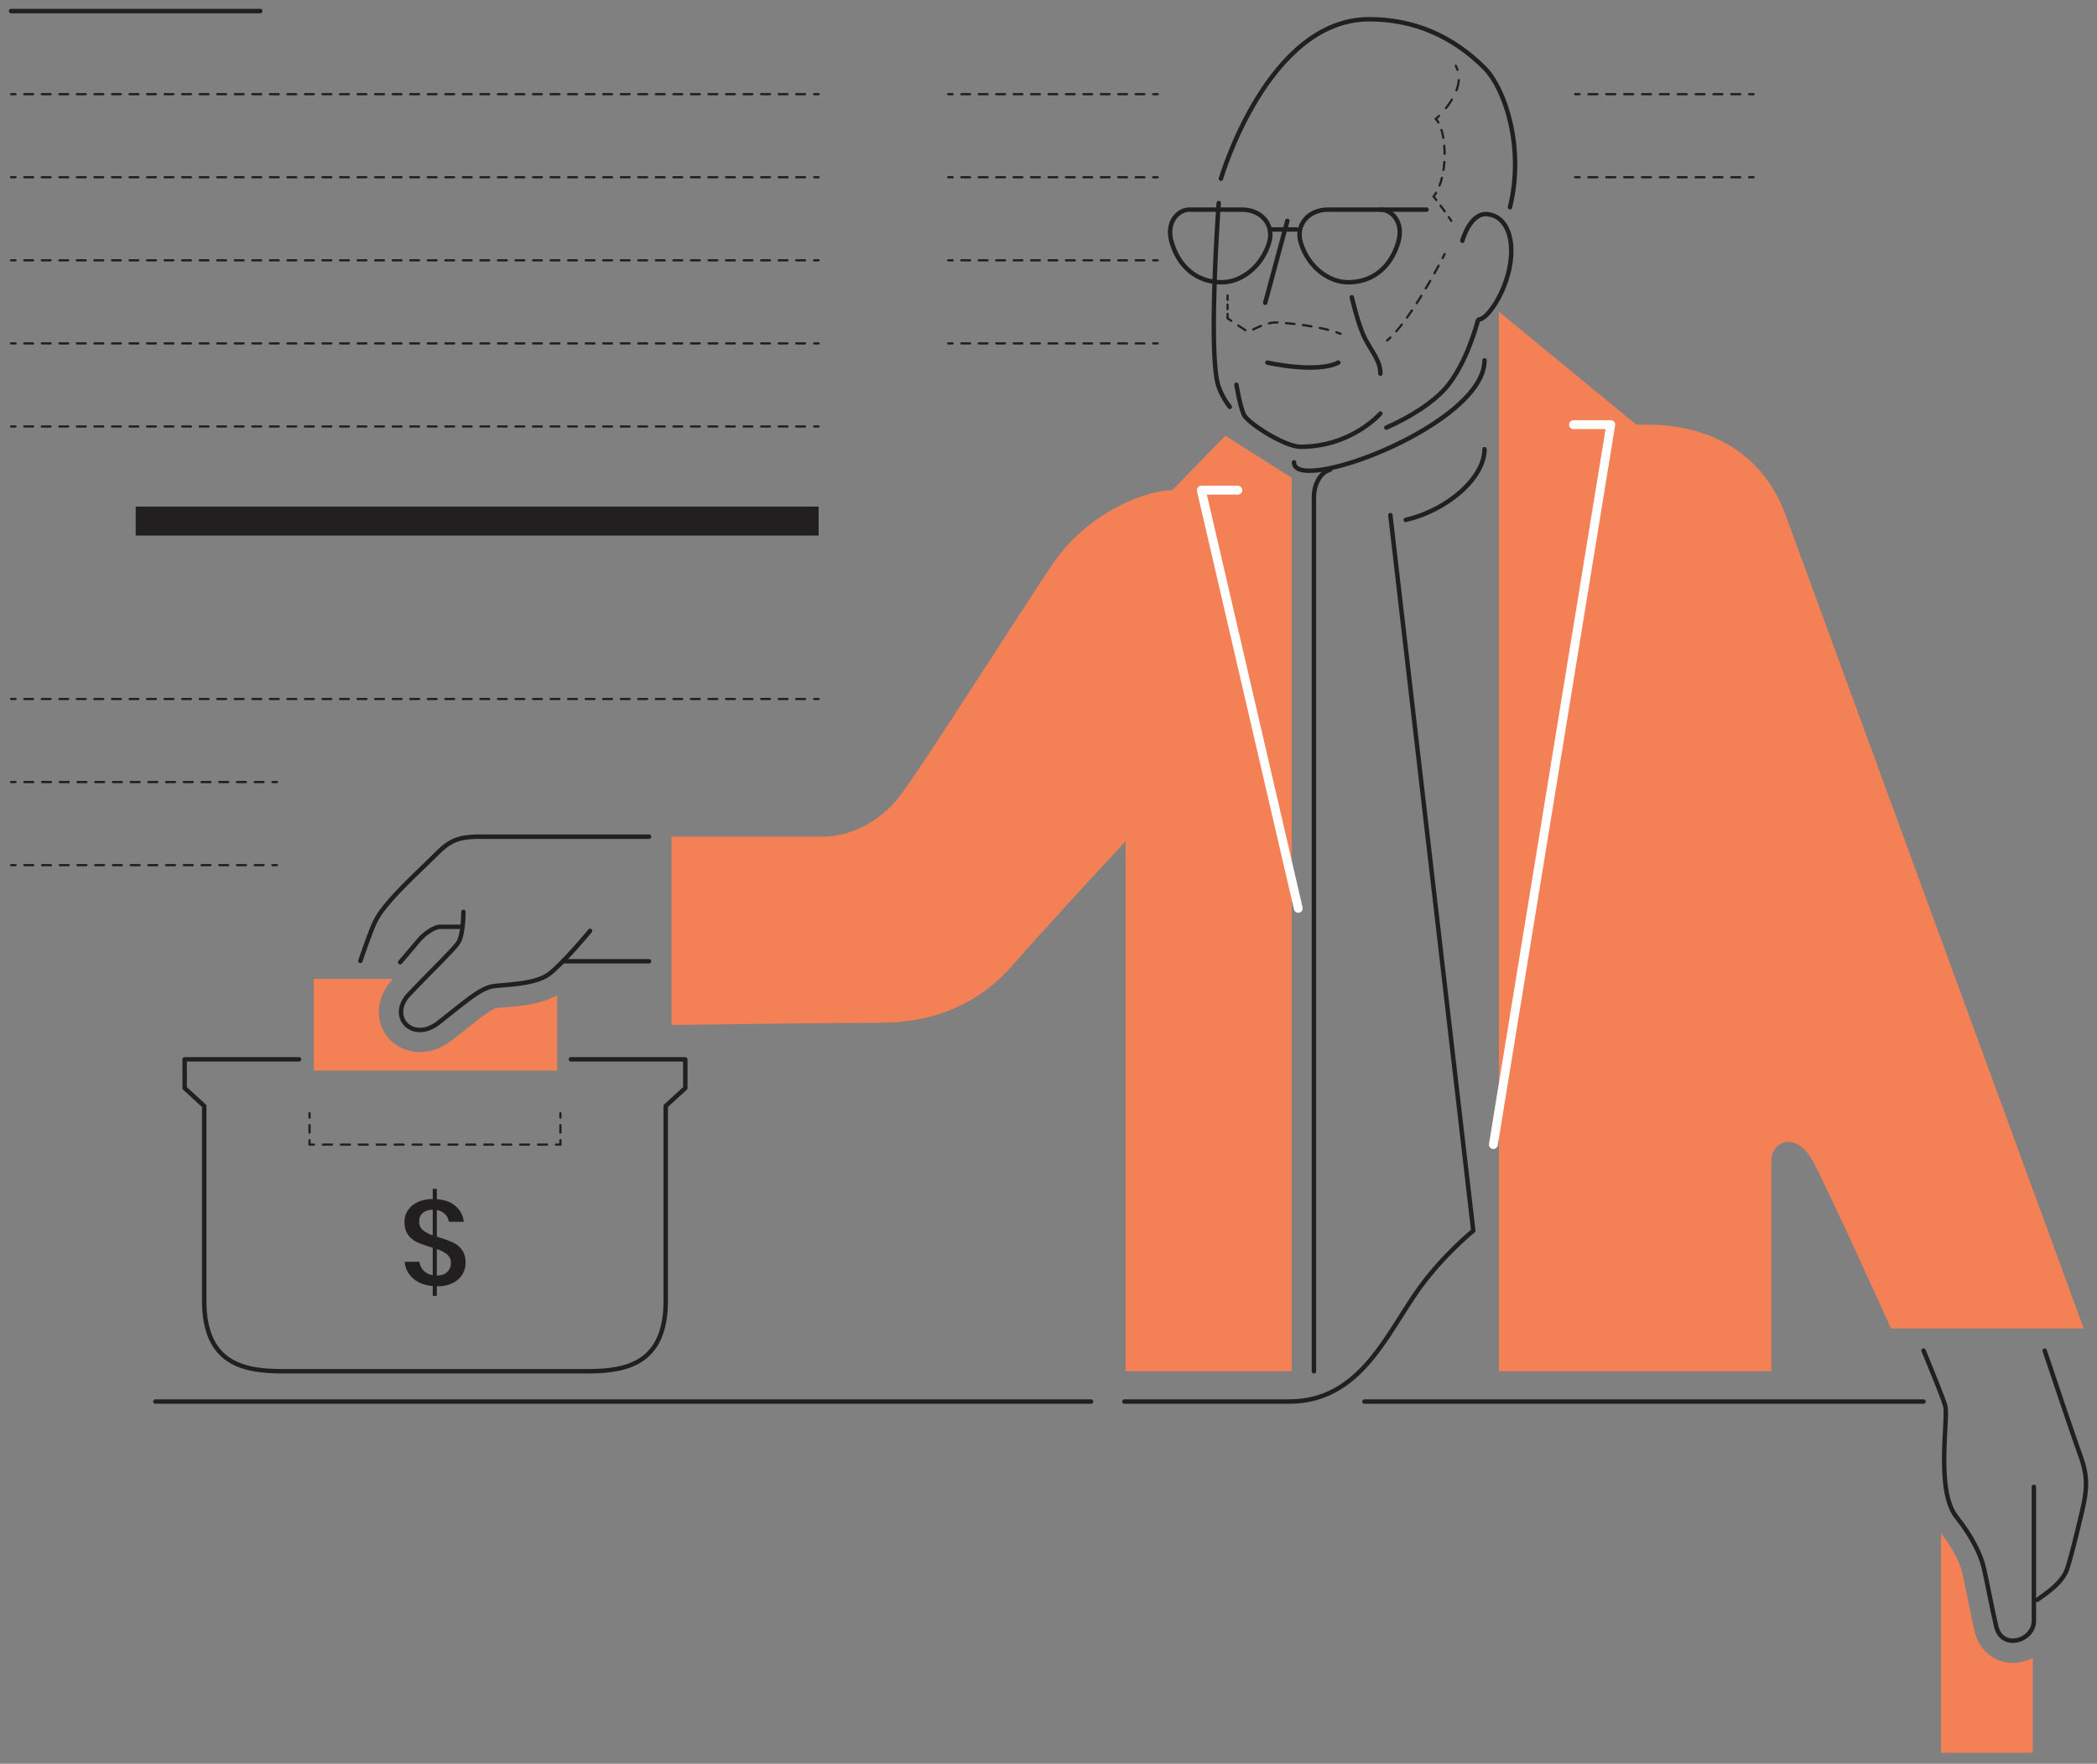 <svg xmlns="http://www.w3.org/2000/svg" viewBox="0 0 1893.25 1592.41"><rect x="0" y="0" width="1893.25" height="1592.41" fill="#808080" stroke="none"/><defs><style>.cls-1{fill:#f48056;}.cls-2{fill:#221f20;}.cls-10,.cls-11,.cls-12,.cls-13,.cls-14,.cls-15,.cls-16,.cls-17,.cls-3,.cls-4,.cls-5,.cls-6,.cls-7,.cls-8,.cls-9{fill:none;stroke-linecap:round;}.cls-10,.cls-11,.cls-12,.cls-13,.cls-14,.cls-15,.cls-17,.cls-3,.cls-4,.cls-5,.cls-6,.cls-7,.cls-8,.cls-9{stroke:#221f20;}.cls-10,.cls-11,.cls-12,.cls-13,.cls-14,.cls-15,.cls-3,.cls-4,.cls-5,.cls-6,.cls-7,.cls-8,.cls-9{stroke-miterlimit:10;stroke-width:2px;}.cls-4{stroke-dasharray:6.4 6.4;}.cls-5{stroke-dasharray:7.28 7.28;}.cls-6{stroke-dasharray:9.41 9.41;}.cls-7{stroke-dasharray:7.84 7.84;}.cls-8{stroke-dasharray:4.22 4.22;}.cls-9{stroke-dasharray:7.71 7.71;}.cls-10{stroke-dasharray:6.79 6.79;}.cls-11{stroke-dasharray:8.09 8.09;}.cls-12{stroke-dasharray:7.92 7.92;}.cls-13{stroke-dasharray:8 8;}.cls-14{stroke-dasharray:7.87 7.87;}.cls-15{stroke-dasharray:8.06 8.06;}.cls-16{stroke:#fff;stroke-width:8px;}.cls-16,.cls-17{stroke-linejoin:round;}.cls-17{stroke-width:4px;}</style></defs><g id="solid_shapes" data-name="solid shapes"><path class="cls-1" d="M1612.11,465.08c16.12,43.95,269.16,734.3,269.16,734.3h-174s-55.66-123.12-70-150c-16-30-38-18-38-2V1238h-246V281.38l124,102h10C1538.83,383.38,1590.11,405.08,1612.11,465.08Z"/><path class="cls-1" d="M1106.27,393.38l60,38V1238h-150V759.38s-76,82-102,112-64,52-120,52c-38,0-188,2-188,2v-170h136c24,0,50-12,68-34s110.13-167.91,140-212c33.09-48.83,86.73-66.83,107.73-66.83h.36Z"/><path class="cls-1" d="M455.83,909.44c-3.05.25-5.93.49-7.61.73-4.44.64-17.14,10.79-27.35,18.94-4,3.2-8.14,6.51-12.71,10-9.8,7.63-19.86,10.74-29,10.74a37.78,37.78,0,0,1-24.53-8.81,35.65,35.65,0,0,1-12.51-25.52c-.58-11.19,3.92-22.42,12.65-31.62l.09-.09H283.29v82.78H503V898.5C488.81,906.65,470,908.25,455.83,909.44Z"/><path class="cls-1" d="M1821.61,1501a38,38,0,0,1-4.37.25c-16.56,0-30.39-11.13-34.43-28.31-2.3-9.76-4.3-19.62-6.23-29.15-1.52-7.52-3.1-15.29-4.83-23.09-1.35-6.07-5.65-18.7-19.32-36.56v198.25h82.78v-85.47A40.35,40.35,0,0,1,1821.61,1501Z"/><path class="cls-2" d="M396.47,1117.16a104.51,104.51,0,0,1,12.48,4.58,20.91,20.91,0,0,1,8.06,6.59q3.33,4.41,3.33,11.72a20.27,20.27,0,0,1-2.89,10.52,20.69,20.69,0,0,1-8.66,7.79,31,31,0,0,1-14.17,2.94h-.22V1170h-3.71v-8.94q-10.79-.87-17.66-6.81a21.59,21.59,0,0,1-7.63-15.09h13.3a13.5,13.5,0,0,0,3.54,7.73,13.86,13.86,0,0,0,8.45,4.36v-24.74a136,136,0,0,1-13.62-4.74,21.43,21.43,0,0,1-8.29-6.49q-3.6-4.46-3.59-12a18.67,18.67,0,0,1,3.21-10.79,21.19,21.19,0,0,1,9-7.3,32,32,0,0,1,13.3-2.62v-9.26h3.71v9.37q10.68.76,17,6.33a21.33,21.33,0,0,1,7.3,14.06H405.3a12.62,12.62,0,0,0-3.44-6.82,13.52,13.52,0,0,0-7.46-3.76v24Zm-14.83-6.71a27.47,27.47,0,0,0,9.05,4.85v-23.1q-5.67.1-8.94,2.88a9.7,9.7,0,0,0-3.27,7.8A9.57,9.57,0,0,0,381.64,1110.45Zm22.08,38a10.68,10.68,0,0,0,3.32-8.07,9.66,9.66,0,0,0-3.27-7.79,28.78,28.78,0,0,0-9.37-4.85v23.87Q400.39,1151.6,403.72,1148.44Z"/><rect class="cls-2" x="122.51" y="457.36" width="616.56" height="26.16"/></g><g id="dotted_lines" data-name="dotted lines"><path class="cls-3" d="M1310.27,199.38c-.75-1.12-1.5-2.23-2.24-3.31"/><path class="cls-4" d="M1304.36,190.82c-2.12-3-4.08-5.6-5.69-7.74"/><path class="cls-3" d="M1296.73,180.53c-1.53-2-2.46-3.15-2.46-3.15a31.29,31.29,0,0,0,2.24-3.3"/><path class="cls-5" d="M1299.65,167.51c6.42-16.73,5.72-40.87.57-53.63"/><path class="cls-3" d="M1298.64,110.59a15.11,15.11,0,0,0-2.37-3.21s1.15-1,2.9-2.75"/><path class="cls-6" d="M1305.44,97.62c6.13-7.67,12.85-18.87,11.49-30"/><path class="cls-3" d="M1315.88,63a22.54,22.54,0,0,0-1.61-3.66"/><path class="cls-3" d="M1304.27,229.38s-.64,1.29-1.82,3.56"/><path class="cls-7" d="M1298.8,239.87C1290.24,255.81,1273.12,286,1258,302"/><path class="cls-3" d="M1255.26,304.73c-1,1-2,1.85-3,2.65"/><line class="cls-3" x1="1108.31" y1="266.71" x2="1108.3" y2="270.71"/><line class="cls-8" x1="1108.3" y1="274.94" x2="1108.28" y2="281.27"/><polyline class="cls-3" points="1108.28 283.38 1108.27 287.38 1111.6 289.6"/><path class="cls-9" d="M1118,293.88l8.25,5.5c4,0,16-10,30-8,0,0,26.6,1.57,46.59,7.46"/><path class="cls-3" d="M1206.53,300c1.29.44,2.54.9,3.74,1.38"/><line class="cls-3" x1="505.95" y1="1005.02" x2="505.95" y2="1009.02"/><line class="cls-10" x1="505.95" y1="1015.81" x2="505.95" y2="1025.99"/><polyline class="cls-3" points="505.95 1029.38 505.95 1033.38 501.95 1033.38"/><line class="cls-11" x1="493.86" y1="1033.38" x2="287.51" y2="1033.38"/><polyline class="cls-3" points="283.46 1033.38 279.46 1033.38 279.46 1029.38"/><line class="cls-10" x1="279.46" y1="1022.59" x2="279.46" y2="1012.42"/><line class="cls-3" x1="279.46" y1="1009.02" x2="279.46" y2="1005.02"/><line class="cls-3" x1="10" y1="85.01" x2="14" y2="85.01"/><line class="cls-12" x1="21.92" y1="85.01" x2="731.11" y2="85.01"/><line class="cls-3" x1="735.07" y1="85.01" x2="739.07" y2="85.01"/><line class="cls-3" x1="10" y1="160.02" x2="14" y2="160.02"/><line class="cls-12" x1="21.92" y1="160.02" x2="731.11" y2="160.02"/><line class="cls-3" x1="735.07" y1="160.02" x2="739.07" y2="160.02"/><line class="cls-3" x1="10" y1="235.02" x2="14" y2="235.02"/><line class="cls-12" x1="21.92" y1="235.02" x2="731.11" y2="235.02"/><line class="cls-3" x1="735.07" y1="235.02" x2="739.07" y2="235.02"/><line class="cls-3" x1="10" y1="631.06" x2="14" y2="631.06"/><line class="cls-12" x1="21.92" y1="631.06" x2="731.11" y2="631.06"/><line class="cls-3" x1="735.07" y1="631.06" x2="739.07" y2="631.06"/><line class="cls-3" x1="10" y1="706.07" x2="14" y2="706.07"/><line class="cls-13" x1="22" y1="706.07" x2="242.02" y2="706.07"/><line class="cls-3" x1="246.02" y1="706.07" x2="250.02" y2="706.07"/><line class="cls-3" x1="10" y1="781.08" x2="14" y2="781.08"/><line class="cls-13" x1="22" y1="781.08" x2="242.02" y2="781.08"/><line class="cls-3" x1="246.02" y1="781.08" x2="250.02" y2="781.08"/><line class="cls-3" x1="10" y1="310.03" x2="14" y2="310.03"/><line class="cls-12" x1="21.92" y1="310.03" x2="731.11" y2="310.03"/><line class="cls-3" x1="735.07" y1="310.03" x2="739.07" y2="310.03"/><line class="cls-3" x1="856.08" y1="85.01" x2="860.08" y2="85.01"/><line class="cls-14" x1="867.96" y1="85.01" x2="1037.22" y2="85.01"/><line class="cls-3" x1="1041.16" y1="85.01" x2="1045.16" y2="85.01"/><line class="cls-3" x1="856.08" y1="160.02" x2="860.08" y2="160.02"/><line class="cls-14" x1="867.96" y1="160.02" x2="1037.22" y2="160.02"/><line class="cls-3" x1="1041.16" y1="160.02" x2="1045.16" y2="160.02"/><line class="cls-3" x1="1422.08" y1="85.01" x2="1426.08" y2="85.01"/><line class="cls-15" x1="1434.14" y1="85.01" x2="1575.13" y2="85.01"/><line class="cls-3" x1="1579.16" y1="85.01" x2="1583.16" y2="85.01"/><line class="cls-3" x1="1422.08" y1="160.02" x2="1426.08" y2="160.02"/><line class="cls-15" x1="1434.14" y1="160.02" x2="1575.13" y2="160.02"/><line class="cls-3" x1="1579.16" y1="160.02" x2="1583.16" y2="160.02"/><line class="cls-3" x1="856.08" y1="235.02" x2="860.08" y2="235.02"/><line class="cls-14" x1="867.96" y1="235.02" x2="1037.22" y2="235.02"/><line class="cls-3" x1="1041.16" y1="235.02" x2="1045.16" y2="235.02"/><line class="cls-3" x1="856.08" y1="310.03" x2="860.08" y2="310.03"/><line class="cls-14" x1="867.96" y1="310.03" x2="1037.22" y2="310.03"/><line class="cls-3" x1="1041.16" y1="310.03" x2="1045.16" y2="310.03"/><line class="cls-3" x1="10" y1="385.04" x2="14" y2="385.04"/><line class="cls-12" x1="21.92" y1="385.04" x2="731.11" y2="385.04"/><line class="cls-3" x1="735.07" y1="385.04" x2="739.07" y2="385.04"/></g><g id="inverted_lines" data-name="inverted lines"><polyline class="cls-16" points="1348.27 1033.38 1454.27 383.38 1420.61 383.38"/><polyline class="cls-16" points="1172.12 820.08 1084.57 442.55 1117.57 442.55"/></g><g id="solid_lines" data-name="solid lines"><path class="cls-17" d="M1073.61,189.25h47.64c17.66,0,29.3,13.76,24.6,29.6-6.4,21.6-24.8,36-42.9,36-22.38,0-38.68-14-45.15-36.17C1052.28,199.79,1064.35,189.25,1073.61,189.25Z"/><path class="cls-17" d="M1246.56,189.25h-47.64c-17.66,0-29.3,13.76-24.6,29.6,6.4,21.6,24.8,36,42.9,36,22.38,0,38.68-14,45.15-36.17C1267.89,199.79,1255.81,189.25,1246.56,189.25Z"/><line class="cls-17" x1="1146.9" y1="207.18" x2="1170.58" y2="207.18"/><path class="cls-17" d="M1334.27,289.38s-10,40-30,62c-10.5,11.56-29.5,24.56-52.63,34.67"/><path class="cls-17" d="M1102.27,161.38s42-144,134-144c40,0,75,15,104,44,18.2,18.19,36.39,71.15,23,125.73"/><path class="cls-17" d="M1320.27,217.38s7-26,23-24,22.31,19.07,21,38c-2,29-21,57-29,57"/><line class="cls-17" x1="1162.27" y1="199.38" x2="1142.27" y2="273.38"/><path class="cls-17" d="M1144.27,327.38s44,10,64,0"/><path class="cls-17" d="M1110.31,367.35a67.45,67.45,0,0,1-10-18c-10-28,0-166,0-166"/><path class="cls-17" d="M1116.27,347.38s3.89,22.83,7.34,28c5.33,8,36.66,28,50.66,28,46,0,72-30,72-30"/><path class="cls-17" d="M1220.47,268.38s5.48,24.35,11.8,37c6,12,14,20,14,32"/><path class="cls-17" d="M1340.27,325.38c0,58-172,122-172,92"/><path class="cls-17" d="M1269.16,469.36c38.09-8.9,71.11-38.06,71.11-63.79"/><path class="cls-17" d="M1015.1,1265.38h148.75c65,0,88.5-62.37,118.28-103.26,21.67-29.77,48-51,48-51l-74.86-646.06"/><path class="cls-17" d="M1200.94,424.05c-10,2.66-14.67,15.33-14.67,24v790"/><path class="cls-17" d="M270,956.38H166.71v26l17.66,16.16v175.84c0,56,34.34,63.63,70.34,63.63h276c36,0,70.33-7.63,70.33-63.63V998.54l17.67-16.16v-26H515.45"/><path class="cls-17" d="M585.94,755.38H433.39c-21,0-28.06,4.29-40.12,16.35-14,14-37,34.58-49.45,51.83a77.42,77.42,0,0,0-5.27,8.79c-4.09,8.46-13.2,35.18-13.2,35.18"/><line class="cls-17" x1="585.94" y1="867.88" x2="508.29" y2="867.88"/><path class="cls-17" d="M532.71,840.43S508,870.3,495.45,879.59s-39.56,9.28-50.06,10.78c-12.25,1.75-26.93,15.46-49.5,33-11.17,8.69-22,7.89-28.27,2.52-7-6-8.36-17.63,1.65-28.16,22.9-24.1,37-37,44-46,5.21-6.7,5.12-28.47,5.12-28.47"/><path class="cls-17" d="M417.41,836.73H397.27c-5,0-14,6-19,12s-17,20-17,20"/><path class="cls-17" d="M1846,1219.38c9.77,29.2,27.34,81.51,32.31,95,7,19,6,31.2,1,52-5,21-9.7,40.1-13,50-4,12-17,21-27,28"/><path class="cls-17" d="M1736.65,1219.38c7.56,18.2,17.77,43.22,19.62,50,3,11-9,76,10,100,14.65,18.51,22.26,34.65,25,47,4,18,7,35,11,52,5.15,21.88,34,13,34-5v-121"/><line class="cls-17" x1="985.1" y1="1265.38" x2="140.27" y2="1265.38"/><line class="cls-17" x1="1736.65" y1="1265.38" x2="1231.85" y2="1265.38"/><line class="cls-17" x1="10" y1="10" x2="235.02" y2="10"/><line class="cls-17" x1="1246.56" y1="189.25" x2="1287.96" y2="189.25"/></g></svg>